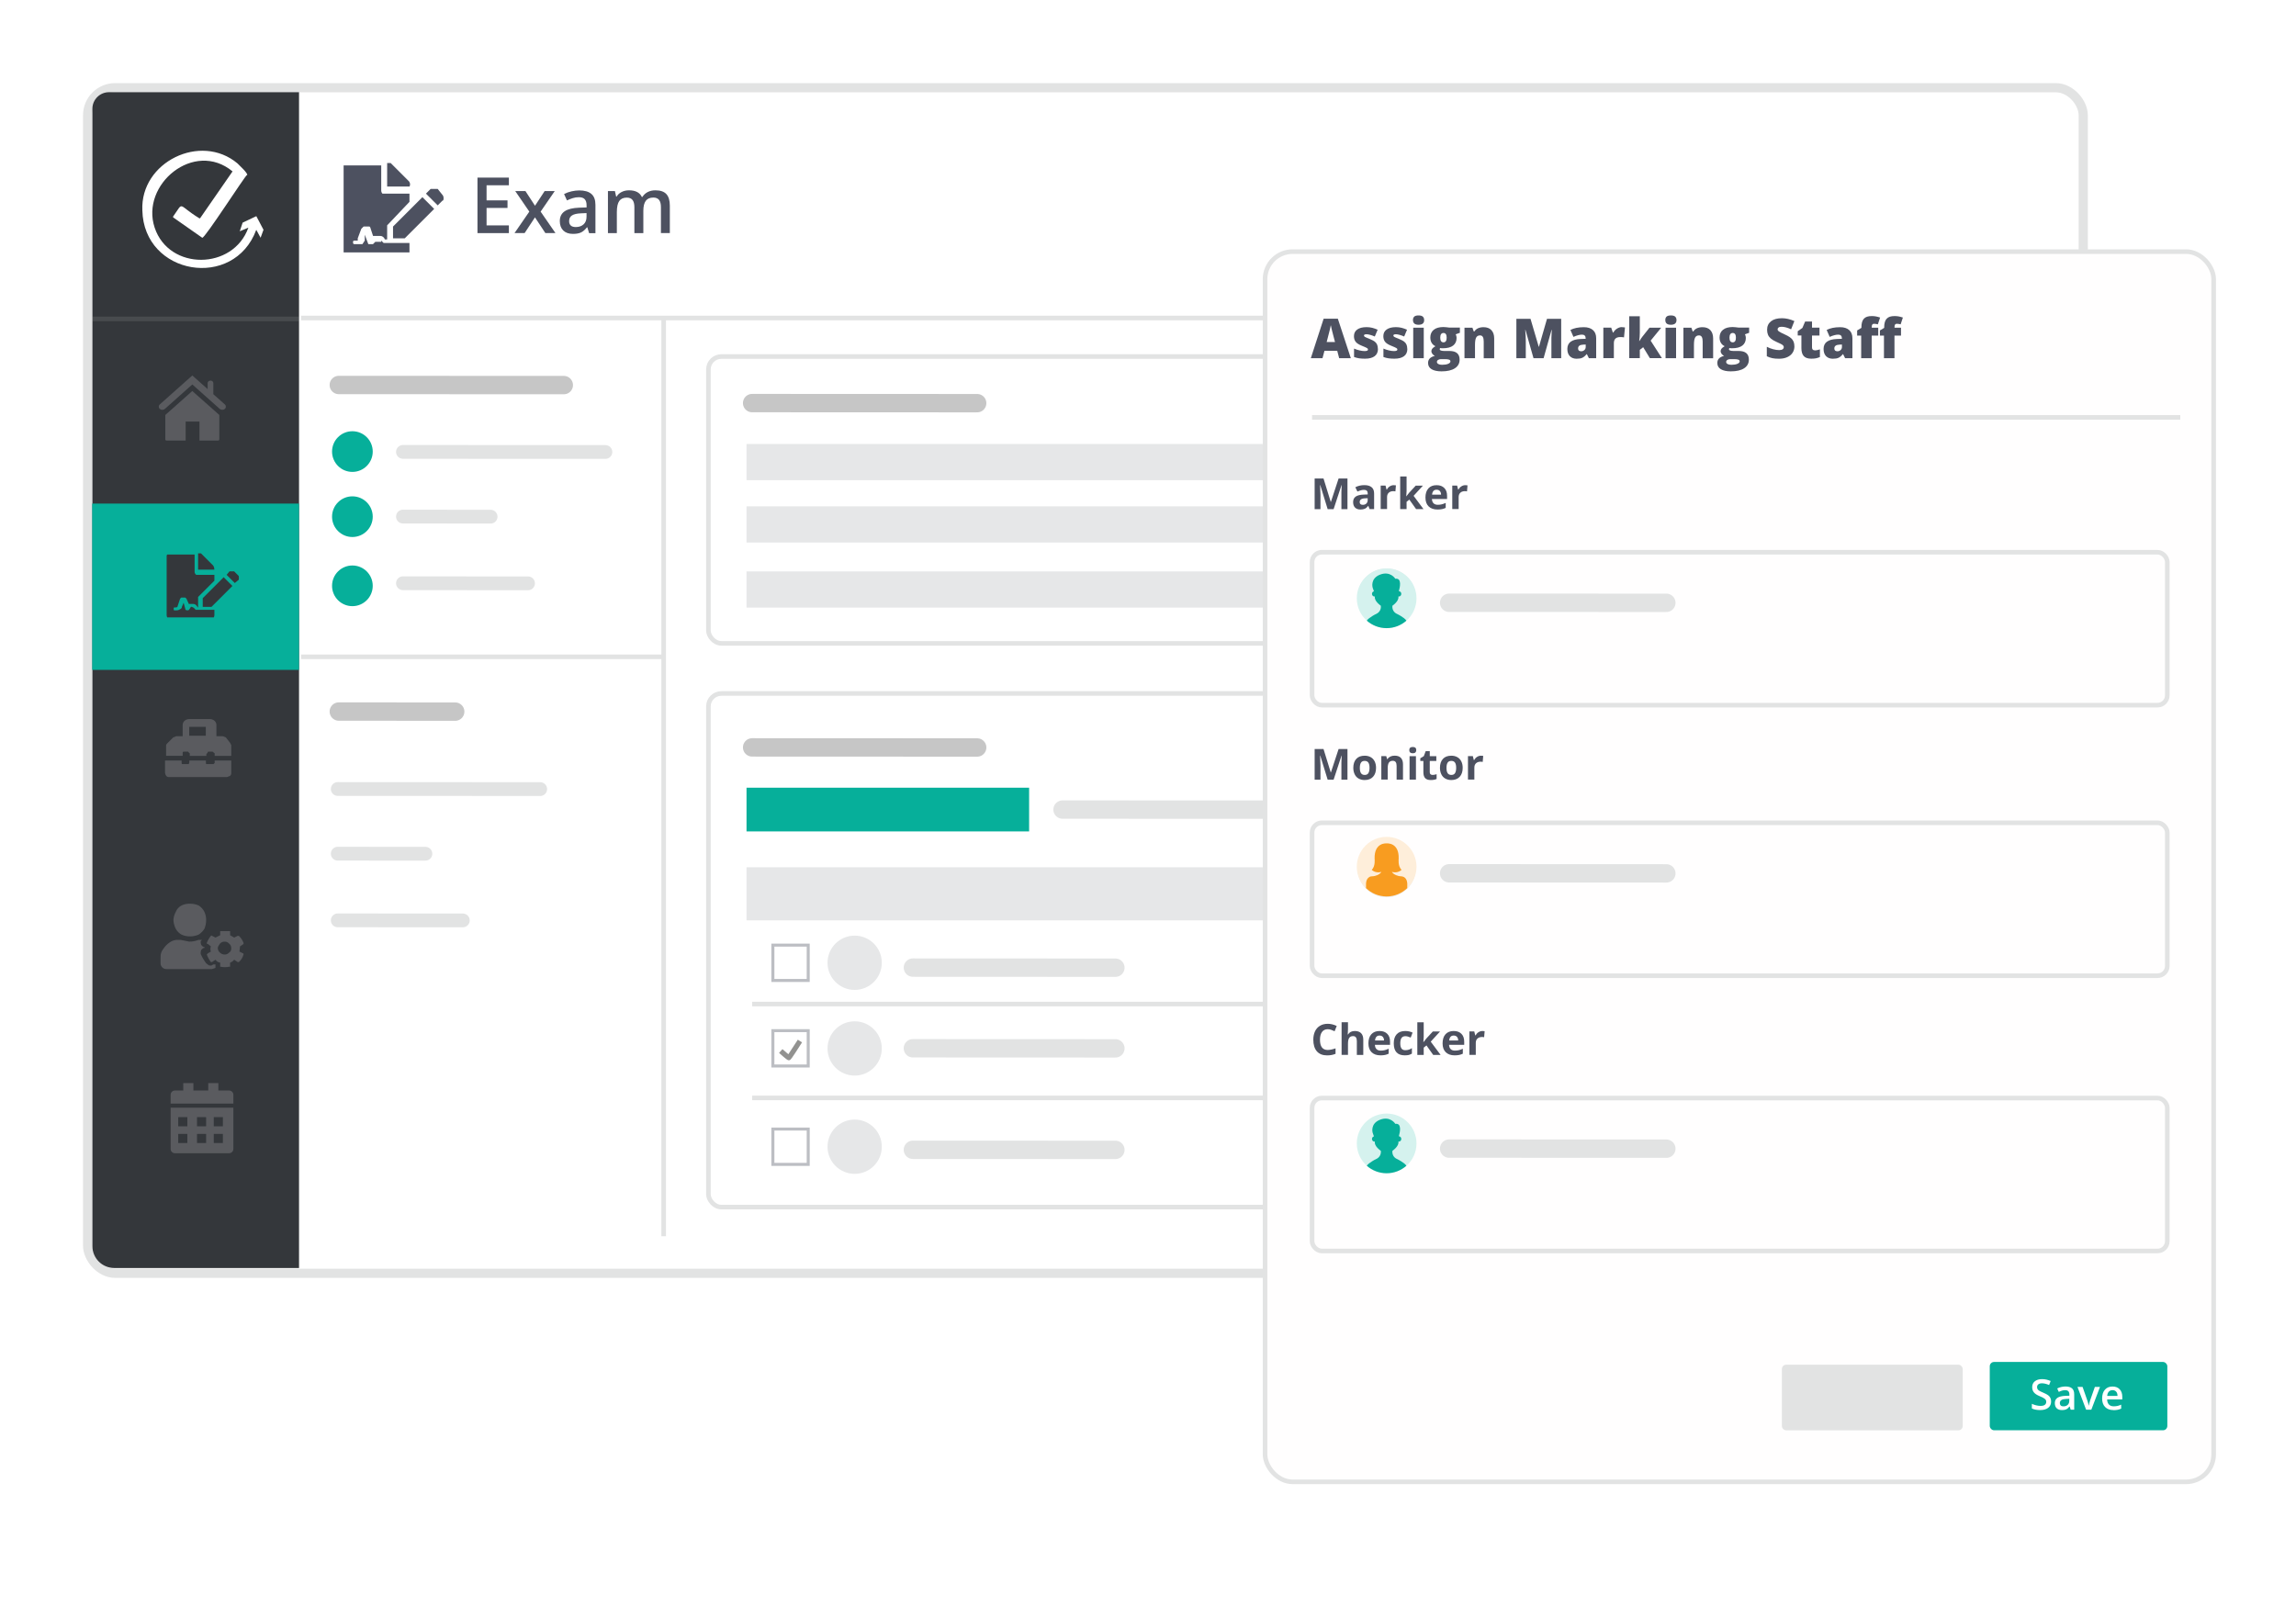<?xml version="1.0" encoding="UTF-8"?>
<svg xmlns="http://www.w3.org/2000/svg" xmlns:xlink="http://www.w3.org/1999/xlink" id="Layer_2" width="500" height="350" viewBox="0 0 500 350">
  <defs>
    <style>.cls-1,.cls-2,.cls-3{fill:#fff;}.cls-2{filter:url(#drop-shadow-14);stroke-width:2px;}.cls-2,.cls-4,.cls-3,.cls-5,.cls-6,.cls-7,.cls-8,.cls-9,.cls-10{stroke-miterlimit:10;}.cls-2,.cls-3,.cls-5,.cls-6,.cls-7,.cls-9,.cls-10{stroke:#e2e3e3;}.cls-11{opacity:.5;}.cls-4{stroke:#c6c6c6;}.cls-4,.cls-5,.cls-9{stroke-linecap:round;}.cls-4,.cls-6,.cls-8{fill:none;}.cls-4,.cls-9{stroke-width:4px;}.cls-12{fill:#34373b;}.cls-13{fill:#f89c20;}.cls-5{stroke-width:3px;}.cls-5,.cls-9{fill:#7a7d88;}.cls-7{filter:url(#drop-shadow-15);}.cls-7,.cls-10{fill:#fffefe;}.cls-14{fill:#929290;}.cls-8{opacity:.1;stroke:#fafbff;}.cls-15{fill:#bcbec3;}.cls-16{fill:#06af9a;}.cls-17{fill:#4d5160;}.cls-18{fill:#feeeda;}.cls-19{fill:#e6e7e8;}.cls-20{fill:#e2e3e3;}.cls-21{fill:#d5f2ee;}.cls-22{fill:#7f8084;}</style>
    <filter id="drop-shadow-14" filterUnits="userSpaceOnUse">
      <feOffset dx="0" dy="0"></feOffset>
      <feGaussianBlur result="blur" stdDeviation="8"></feGaussianBlur>
      <feFlood flood-color="#000" flood-opacity=".1"></feFlood>
      <feComposite in2="blur" operator="in"></feComposite>
      <feComposite in="SourceGraphic"></feComposite>
    </filter>
    <filter id="drop-shadow-15" filterUnits="userSpaceOnUse">
      <feOffset dx="0" dy="0"></feOffset>
      <feGaussianBlur result="blur-2" stdDeviation="8"></feGaussianBlur>
      <feFlood flood-color="#000" flood-opacity=".1"></feFlood>
      <feComposite in2="blur-2" operator="in"></feComposite>
      <feComposite in="SourceGraphic"></feComposite>
    </filter>
  </defs>
  <rect class="cls-2" x="19.08" y="19.1" width="434.59" height="258.22" rx="6" ry="6"></rect>
  <path class="cls-12" d="M23.73,20.08h41.39V276.17H24.89c-2.63,0-4.77-2.14-4.77-4.77V23.69c0-1.99,1.62-3.61,3.61-3.61Z"></path>
  <rect class="cls-16" x="20.07" y="109.68" width="45.05" height="36.22"></rect>
  <g class="cls-11">
    <g>
      <path class="cls-22" d="M41.88,85.16l-5.88,5.22v5.33c0,.13,.12,.24,.27,.24h4.16s0-4.14,0-4.14h3.01v4.14s4.05,0,4.05,0c.15,0,.27-.11,.27-.24v-5.33s-5.89-5.22-5.89-5.22Zm1.1,8.21"></path>
      <path class="cls-22" d="M34.8,88.08c-.3,.27-.3,.71,0,.98,.3,.27,.8,.27,1.1,0l5.98-5.33,5.98,5.33c.15,.13,.35,.2,.55,.2s.4-.07,.55-.2c.3-.27,.3-.71,0-.98l-2.5-2.22v-2.42c0-.31-.28-.55-.62-.55s-.62,.25-.62,.55v1.31s-3.34-2.97-3.34-2.97l-7.07,6.3h0Zm0,0"></path>
    </g>
  </g>
  <line class="cls-8" x1="20.12" y1="69.46" x2="65.12" y2="69.46"></line>
  <path class="cls-1" d="M57.39,50.06l-1.57-2.98-2.98,1.41-.63,1.88,1.88-.79c-3.3,9.26-17.27,9.42-20.41,0-3.14-9.42,8.64-19.16,16.96-12.25l-7.07,10.21h-.16c-4.87-2.98-3.3-3.77-5.65-.47q-.16,.16,0,.31l6.28,4.4c.47,.31,9.42-13.66,9.74-13.66s-.47-.94-.79-1.26h0l-1.26-1.26h0c-8.01-6.75-21.2-.31-20.73,10.21h0c.31,14.13,19.94,17.43,24.81,4.24l.94,1.73,.63-1.73Z"></path>
  <g class="cls-11">
    <path class="cls-22" d="M50.1,161.78l.26,.52v2.32h-3.61v-.39c0-.13,0-.26-.13-.26s-.13-.26-.39-.26h-.77c-.13,0-.26,0-.26,.26l-.26,.26v.39h-3.61v-.39c0-.13,0-.26-.13-.26s-.13-.26-.26-.26h-.9c-.13,0-.26,0-.26,.26v.64h-3.61v-2.19c0-.2,.1-.39,.26-.52l1.29-1.29,.64-.26h1.42v-2.32c-.03-.38,.11-.76,.39-1.03,.29-.24,.65-.38,1.03-.39h4.51c.38,0,.74,.15,1.03,.39,.28,.27,.42,.65,.39,1.03v2.32h1.42l.64,.26,.9,1.16Zm-3.35,4.25v-.39h3.61v2.7c.02,.24-.07,.48-.26,.64l-.64,.26h-12.62c-.24,.02-.48-.07-.64-.26-.14-.19-.23-.41-.26-.64v-2.7h3.61v.39c0,.26,0,.39,.13,.39h1.42c0-.13,.13-.13,.13-.39v-.39h3.61v.39c0,.26,0,.39,.13,.39h1.55c0-.13,.26-.13,.26-.39Zm-1.93-5.79v-1.93h-3.61v1.93h3.61Z"></path>
  </g>
  <g class="cls-11">
    <path class="cls-22" d="M46.92,210.17v.64l-.76,.25h-9.79c-.7,.07-1.32-.43-1.4-1.13,0-.09,0-.18,0-.27v-1.14c-.04-.69,.18-1.38,.64-1.91,.36-.56,.84-1.03,1.4-1.4,.52-.36,1.15-.54,1.78-.51h.51l1.91,.38c.7,.01,1.39-.12,2.03-.38h.76l-.25,.25c-.13,.25,0,.38,0,.64s.38,.51,.51,.64h.25v.25h-.25c-.25,.25-.51,.38-.51,.64s-.13,.38,0,.76c.31,.68,.69,1.32,1.14,1.91,.38,.25,.51,.51,.89,.51,.24,.02,.48-.07,.64-.25h.51v.13Zm-5.59-6.23c-.61,0-1.22-.12-1.78-.38-.54-.29-.98-.73-1.27-1.27-.3-.59-.48-1.24-.51-1.91,.03-.62,.21-1.23,.51-1.78,.24-.61,.69-1.1,1.27-1.4,.56-.26,1.17-.39,1.78-.38,.66,0,1.31,.12,1.91,.38,.55,.34,.99,.82,1.27,1.4,.26,.56,.39,1.17,.38,1.78,0,.66-.12,1.3-.38,1.91-.32,.51-.76,.95-1.27,1.27-.6,.26-1.25,.39-1.91,.38h0Zm10.81,3.31l.76,.38c.13,0,.13,.13,.13,.25-.17,.64-.52,1.22-1.02,1.65h-.25l-.76-.51c-.23,.29-.54,.52-.89,.64v.89h-.25c-.59,.13-1.19,.13-1.78,0h-.13v-.89c-.42-.05-.79-.28-1.02-.64l-.76,.51h-.25c-.37-.51-.67-1.06-.89-1.65l.25-.25,.64-.38c-.13-.37-.13-.77,0-1.14l-.64-.51c-.25,0-.25-.13-.25-.25,.22-.55,.52-1.06,.89-1.53q.13-.13,.25,0l.76,.38,1.02-.51v-.89h2.16v.89l.89,.51,.76-.38h.25c.45,.42,.8,.95,1.02,1.53v.25l-.76,.51-.13,1.14Zm-3.18,.64c.34,.01,.66-.13,.89-.38,.36-.2,.56-.61,.51-1.02,0-.4-.19-.78-.51-1.02-.23-.25-.55-.39-.89-.38-.38-.03-.75,.11-1.02,.38-.25,.38-.51,.64-.51,1.02,0,.4,.19,.78,.51,1.02,.27,.26,.64,.4,1.02,.38h0Z"></path>
  </g>
  <path class="cls-12" d="M42.25,132.44l.38,.38h4.06v1.14c0,.18-.04,.35-.13,.51h-10.14c-.09-.16-.13-.33-.13-.51v-12.81c-.01-.14,.03-.28,.13-.38h5.96v3.8c-.01,.14,.03,.28,.13,.38,.13,.25,.25,.25,.38,.25h3.8v1.27l-3.55,3.55v2.28c-.13,0-.13-.25-.25-.25-.14-.3-.43-.49-.76-.51h-1.01l-.51-1.14-.25-.25h-.89l-.25,.25-.51,1.52c0,.21-.17,.38-.38,.38h-.25c-.13,0-.25,0-.25,.13v.25c0,.13,0,.25,.13,.25h.51c.27,0,.54-.1,.76-.25,.25-.13,.38-.25,.38-.51l.38-.89,.38,1.39c0,.13,.13,.25,.38,.25s.38,0,.51-.25l.25-.38c0-.13,.13-.13,.25-.13l.51,.25Zm4.44-8.37h-3.55v-3.55h.63l2.66,2.66c.25,.38,.25,.76,.25,.89Zm-2.54,6.21l4.56-4.56,1.9,1.9-4.56,4.56h-1.9v-1.9Zm7.74-4.95c.13,.13,.13,.25,.13,.51s0,.51-.13,.51l-.76,.63-1.78-1.78,.63-.76h1.01l.89,.89Z"></path>
  <g class="cls-11">
    <path class="cls-22" d="M50.82,238.44c0-.51-.42-.93-.93-.93h-2.34v-1.62h-2.2v1.62h-3.24v-1.62h-2.2v1.62h-1.82c-.51,0-.93,.42-.93,.93v1.92h13.66v-1.92Z"></path>
    <path class="cls-22" d="M37.16,241.25v8.99c0,.51,.42,.93,.93,.93h11.8c.51,0,.93-.42,.93-.93v-8.99h-13.66Zm3.64,7.7h-1.99v-1.99h1.99v1.99Zm0-3.65h-1.99v-1.99h1.99v1.99Zm4.09,3.65h-1.99v-1.99h1.99v1.99Zm0-3.65h-1.99v-1.99h1.99v1.99Zm3.65,3.65h-1.99v-1.99h1.99v1.99Zm0-3.65h-1.99v-1.99h1.99v1.99Z"></path>
  </g>
  <g>
    <line class="cls-6" x1="65.56" y1="69.26" x2="401.14" y2="69.26"></line>
    <line class="cls-4" x1="73.78" y1="83.85" x2="122.78" y2="83.87"></line>
    <line class="cls-4" x1="73.78" y1="154.97" x2="99.13" y2="154.99"></line>
    <line class="cls-5" x1="87.75" y1="98.42" x2="131.84" y2="98.44"></line>
    <line class="cls-5" x1="87.75" y1="112.51" x2="106.84" y2="112.53"></line>
    <line class="cls-5" x1="87.75" y1="127.03" x2="114.99" y2="127.05"></line>
    <line class="cls-6" x1="144.53" y1="69.26" x2="144.53" y2="269.25"></line>
    <circle class="cls-16" cx="76.74" cy="98.35" r="4.43"></circle>
    <circle class="cls-16" cx="76.74" cy="112.53" r="4.43"></circle>
    <circle class="cls-16" cx="76.74" cy="127.59" r="4.43"></circle>
    <line class="cls-5" x1="73.55" y1="171.84" x2="117.64" y2="171.86"></line>
    <line class="cls-5" x1="73.55" y1="185.93" x2="92.64" y2="185.94"></line>
    <line class="cls-5" x1="73.55" y1="200.45" x2="100.79" y2="200.46"></line>
    <line class="cls-6" x1="65.56" y1="143.05" x2="144.53" y2="143.05"></line>
    <rect class="cls-3" x="154.27" y="77.65" width="196.42" height="62.47" rx="2.82" ry="2.82"></rect>
    <rect class="cls-3" x="154.27" y="151.04" width="196.42" height="111.86" rx="2.82" ry="2.82"></rect>
    <line class="cls-4" x1="163.79" y1="87.79" x2="212.8" y2="87.81"></line>
    <line class="cls-4" x1="163.79" y1="162.78" x2="212.8" y2="162.8"></line>
    <rect class="cls-19" x="162.57" y="96.7" width="119.97" height="7.88"></rect>
    <rect class="cls-19" x="162.57" y="110.28" width="119.97" height="7.88"></rect>
    <rect class="cls-19" x="162.57" y="124.45" width="119.97" height="7.88"></rect>
    <rect class="cls-16" x="162.57" y="171.56" width="61.54" height="9.52"></rect>
    <line class="cls-9" x1="231.39" y1="176.32" x2="275.49" y2="176.34"></line>
    <line class="cls-9" x1="198.8" y1="210.74" x2="242.9" y2="210.76"></line>
    <line class="cls-9" x1="198.8" y1="228.31" x2="242.9" y2="228.33"></line>
    <line class="cls-9" x1="198.8" y1="250.42" x2="242.9" y2="250.44"></line>
    <rect class="cls-19" x="162.57" y="188.89" width="172.79" height="11.56"></rect>
    <line class="cls-3" x1="163.79" y1="218.68" x2="335.36" y2="218.68"></line>
    <line class="cls-3" x1="163.79" y1="239.12" x2="335.36" y2="239.12"></line>
    <g>
      <rect class="cls-1" x="168.64" y="206.01" width="7.42" height="7.42"></rect>
      <path class="cls-15" d="M176.33,213.87h-8.35v-8.35h8.35v8.35Zm-7.69-.66h7.04v-7.04h-7.04v7.04Z"></path>
    </g>
    <g>
      <rect class="cls-1" x="168.64" y="246.07" width="7.42" height="7.42"></rect>
      <path class="cls-15" d="M176.33,253.93h-8.35v-8.35h8.35v8.35Zm-7.69-.66h7.04v-7.04h-7.04v7.04Z"></path>
    </g>
    <g>
      <g>
        <rect class="cls-1" x="168.64" y="224.64" width="7.42" height="7.42"></rect>
        <path class="cls-15" d="M176.33,232.5h-8.35v-8.35h8.35v8.35Zm-7.69-.66h7.04v-7.04h-7.04v7.04Z"></path>
      </g>
      <path class="cls-14" d="M171.77,230.93c-.24,0-.59-.24-2.11-1.61l.73-.82c.44,.39,.95,.84,1.29,1.11,.46-.68,1.4-2.12,2.06-3.17l.92,.59c-2.41,3.78-2.47,3.8-2.73,3.87-.06,.02-.11,.03-.17,.03Z"></path>
    </g>
    <circle class="cls-19" cx="186.12" cy="209.69" r="5.91"></circle>
    <circle class="cls-19" cx="186.12" cy="228.35" r="5.91"></circle>
    <circle class="cls-19" cx="186.12" cy="249.75" r="5.91"></circle>
  </g>
  <g>
    <g>
      <path class="cls-17" d="M110.82,50.77h-6.84v-12.09h6.84v1.67h-4.86v3.29h4.56v1.65h-4.56v3.8h4.86v1.68Z"></path>
      <path class="cls-17" d="M115.27,46.09l-3.07-4.48h2.22l2.09,3.2,2.1-3.2h2.2l-3.08,4.48,3.23,4.67h-2.2l-2.26-3.42-2.25,3.42h-2.2l3.22-4.67Z"></path>
      <path class="cls-17" d="M128.29,50.77l-.39-1.27h-.07c-.44,.56-.89,.94-1.33,1.14-.45,.2-1.02,.3-1.72,.3-.9,0-1.6-.24-2.11-.73-.5-.49-.76-1.17-.76-2.06,0-.94,.35-1.65,1.05-2.13,.7-.48,1.77-.74,3.2-.79l1.58-.05v-.49c0-.58-.14-1.02-.41-1.31-.27-.29-.7-.43-1.27-.43-.47,0-.92,.07-1.35,.21-.43,.14-.84,.3-1.24,.49l-.63-1.39c.5-.26,1.04-.46,1.63-.59,.59-.13,1.15-.2,1.67-.2,1.16,0,2.04,.25,2.64,.76s.89,1.3,.89,2.39v6.16h-1.39Zm-2.9-1.32c.71,0,1.27-.2,1.7-.59s.64-.95,.64-1.66v-.79l-1.17,.05c-.92,.03-1.58,.19-2,.46-.42,.27-.62,.69-.62,1.25,0,.41,.12,.72,.36,.95,.24,.22,.61,.33,1.09,.33Z"></path>
      <path class="cls-17" d="M140.1,50.77h-1.95v-5.64c0-.7-.13-1.22-.4-1.57-.26-.34-.68-.52-1.24-.52-.75,0-1.3,.24-1.65,.73s-.53,1.3-.53,2.44v4.56h-1.94v-9.15h1.52l.27,1.2h.1c.25-.44,.62-.77,1.1-1.01,.48-.24,1.01-.36,1.59-.36,1.41,0,2.34,.48,2.8,1.44h.13c.27-.45,.65-.8,1.14-1.06,.49-.25,1.05-.38,1.69-.38,1.09,0,1.89,.28,2.39,.83,.5,.55,.75,1.39,.75,2.52v5.96h-1.94v-5.64c0-.7-.13-1.22-.4-1.57-.27-.34-.68-.52-1.24-.52-.76,0-1.31,.24-1.66,.71-.35,.47-.53,1.2-.53,2.17v4.85Z"></path>
    </g>
    <path class="cls-17" d="M83.03,52.41l.51,.51h5.63v2.05h-14.34v-18.95h8.19v5.38c-.02,.28,.07,.56,.26,.77h5.89v1.79l-4.86,5.12v3.07h-.51c-.12-.46-.55-.78-1.02-.77h-1.54l-.51-1.54c-.02-.2-.11-.38-.26-.51h-1.28l-.51,.51-.77,2.05v.51h-.77c-.14,0-.26,.11-.26,.26h0c0,.26,0,.51,.26,.51h1.79l.51-.77v-1.28l.77,2.05h1.02l.51-.51h1.28v-.26Zm6.14-11.78h-4.86v-5.12h.77l3.84,3.84c.38,.31,.49,.85,.26,1.28h0Zm-3.58,8.71l6.4-6.4,2.56,2.56-6.4,6.4h-2.56v-2.56Zm10.75-6.91q.26,.26,.26,.77t-.26,.51l-1.02,1.02-2.56-2.56,1.02-1.02h1.54l1.02,1.28Z"></path>
  </g>
  <g>
    <rect class="cls-7" x="275.49" y="54.8" width="206.58" height="267.94" rx="6" ry="6"></rect>
    <g>
      <path class="cls-17" d="M289.12,110.88l-1.61-5.24h-.04c.06,1.07,.09,1.78,.09,2.14v3.11h-1.27v-6.68h1.93l1.58,5.11h.03l1.68-5.11h1.93v6.68h-1.32v-3.16c0-.15,0-.32,0-.52,0-.2,.02-.71,.06-1.55h-.04l-1.72,5.24h-1.3Z"></path>
      <path class="cls-17" d="M298.26,110.88l-.27-.69h-.04c-.24,.3-.48,.5-.73,.61-.25,.11-.57,.17-.97,.17-.49,0-.88-.14-1.16-.42-.28-.28-.42-.68-.42-1.2s.19-.94,.57-1.2c.38-.26,.95-.4,1.72-.43l.89-.03v-.22c0-.52-.27-.78-.8-.78-.41,0-.89,.12-1.44,.37l-.46-.94c.59-.31,1.24-.46,1.96-.46s1.21,.15,1.58,.45,.55,.75,.55,1.36v3.41h-.97Zm-.41-2.37l-.54,.02c-.41,.01-.71,.09-.91,.22s-.3,.34-.3,.61c0,.39,.23,.59,.68,.59,.32,0,.58-.09,.77-.28,.19-.19,.29-.43,.29-.74v-.42Z"></path>
      <path class="cls-17" d="M303.52,105.67c.19,0,.35,.01,.47,.04l-.11,1.31c-.11-.03-.25-.05-.41-.05-.45,0-.79,.11-1.04,.34-.25,.23-.37,.55-.37,.96v2.6h-1.39v-5.11h1.06l.21,.86h.07c.16-.29,.37-.52,.64-.69,.27-.18,.56-.26,.88-.26Z"></path>
      <path class="cls-17" d="M306.26,108.1l.61-.78,1.43-1.55h1.57l-2.03,2.22,2.15,2.89h-1.61l-1.47-2.07-.6,.48v1.59h-1.39v-7.11h1.39v3.17l-.07,1.16h.02Z"></path>
      <path class="cls-17" d="M313.04,110.97c-.82,0-1.47-.23-1.93-.68s-.69-1.1-.69-1.93,.21-1.52,.64-1.99c.43-.47,1.02-.7,1.78-.7s1.28,.21,1.69,.62,.6,.98,.6,1.71v.68h-3.3c.02,.4,.13,.71,.35,.93s.53,.33,.92,.33c.31,0,.6-.03,.87-.1s.56-.17,.86-.31v1.08c-.24,.12-.5,.21-.78,.27s-.62,.09-1.02,.09Zm-.2-4.31c-.3,0-.53,.09-.69,.28s-.26,.45-.29,.8h1.96c0-.34-.1-.61-.27-.8s-.41-.28-.7-.28Z"></path>
      <path class="cls-17" d="M319.11,105.67c.19,0,.35,.01,.47,.04l-.11,1.31c-.11-.03-.25-.05-.41-.05-.45,0-.79,.11-1.04,.34-.25,.23-.37,.55-.37,.96v2.6h-1.39v-5.11h1.06l.21,.86h.07c.16-.29,.37-.52,.64-.69,.27-.18,.56-.26,.88-.26Z"></path>
    </g>
    <line class="cls-6" x1="285.73" y1="90.91" x2="474.8" y2="90.91"></line>
    <rect class="cls-10" x="285.73" y="120.27" width="186.24" height="33.31" rx="2.13" ry="2.13"></rect>
    <g>
      <line class="cls-9" x1="315.58" y1="131.28" x2="362.88" y2="131.29"></line>
      <circle class="cls-19" cx="301.97" cy="130.15" r="6.34"></circle>
    </g>
    <g>
      <path class="cls-17" d="M289.12,169.8l-1.61-5.24h-.04c.06,1.07,.09,1.78,.09,2.14v3.11h-1.27v-6.68h1.93l1.58,5.11h.03l1.68-5.11h1.93v6.68h-1.32v-3.16c0-.15,0-.32,0-.52,0-.2,.02-.71,.06-1.55h-.04l-1.72,5.24h-1.3Z"></path>
      <path class="cls-17" d="M299.66,167.24c0,.83-.22,1.48-.66,1.95s-1.05,.7-1.83,.7c-.49,0-.92-.11-1.3-.32s-.66-.52-.86-.93-.3-.87-.3-1.41c0-.84,.22-1.48,.65-1.95s1.05-.69,1.84-.69c.49,0,.92,.11,1.3,.32s.66,.52,.86,.92,.3,.87,.3,1.4Zm-3.53,0c0,.51,.08,.89,.25,1.15,.17,.26,.44,.39,.81,.39s.64-.13,.8-.39c.16-.26,.25-.64,.25-1.15s-.08-.89-.25-1.14-.43-.38-.81-.38-.64,.13-.8,.38-.25,.63-.25,1.14Z"></path>
      <path class="cls-17" d="M305.53,169.8h-1.39v-2.99c0-.37-.07-.65-.2-.83s-.34-.28-.63-.28c-.39,0-.67,.13-.85,.39s-.26,.69-.26,1.3v2.4h-1.39v-5.11h1.07l.19,.65h.08c.16-.25,.37-.43,.64-.56,.27-.13,.58-.19,.93-.19,.59,0,1.05,.16,1.35,.48s.46,.79,.46,1.39v3.33Z"></path>
      <path class="cls-17" d="M306.9,163.37c0-.45,.25-.68,.76-.68s.76,.23,.76,.68c0,.22-.06,.38-.19,.51-.13,.12-.32,.18-.57,.18-.51,0-.76-.23-.76-.69Zm1.45,6.43h-1.39v-5.11h1.39v5.11Z"></path>
      <path class="cls-17" d="M311.97,168.78c.24,0,.54-.05,.88-.16v1.04c-.35,.16-.77,.23-1.28,.23-.56,0-.96-.14-1.22-.42-.25-.28-.38-.71-.38-1.27v-2.46h-.67v-.59l.77-.47,.4-1.08h.89v1.09h1.43v1.05h-1.43v2.46c0,.2,.06,.34,.17,.44,.11,.09,.26,.14,.44,.14Z"></path>
      <path class="cls-17" d="M318.53,167.24c0,.83-.22,1.48-.66,1.95s-1.05,.7-1.83,.7c-.49,0-.92-.11-1.3-.32s-.66-.52-.86-.93-.3-.87-.3-1.41c0-.84,.22-1.48,.65-1.95s1.05-.69,1.84-.69c.49,0,.92,.11,1.3,.32s.66,.52,.86,.92,.3,.87,.3,1.4Zm-3.53,0c0,.51,.08,.89,.25,1.15,.17,.26,.44,.39,.81,.39s.64-.13,.8-.39c.16-.26,.25-.64,.25-1.15s-.08-.89-.25-1.14-.43-.38-.81-.38-.64,.13-.8,.38-.25,.63-.25,1.14Z"></path>
      <path class="cls-17" d="M322.53,164.59c.19,0,.35,.01,.47,.04l-.11,1.31c-.11-.03-.25-.05-.41-.05-.45,0-.79,.11-1.04,.34-.25,.23-.37,.55-.37,.96v2.6h-1.39v-5.11h1.06l.21,.86h.07c.16-.29,.37-.52,.64-.69,.27-.18,.56-.26,.88-.26Z"></path>
    </g>
    <rect class="cls-10" x="285.73" y="179.2" width="186.24" height="33.31" rx="2.13" ry="2.13"></rect>
    <g>
      <line class="cls-9" x1="315.58" y1="190.2" x2="362.88" y2="190.22"></line>
      <circle class="cls-19" cx="301.97" cy="189.07" r="6.34"></circle>
    </g>
    <g>
      <path class="cls-17" d="M289.13,224.16c-.53,0-.95,.2-1.24,.6-.29,.4-.44,.96-.44,1.68,0,1.49,.56,2.24,1.68,2.24,.47,0,1.04-.12,1.71-.35v1.19c-.55,.23-1.16,.34-1.84,.34-.97,0-1.72-.3-2.23-.89s-.77-1.44-.77-2.54c0-.69,.13-1.3,.38-1.83,.25-.52,.62-.92,1.09-1.2,.47-.28,1.03-.42,1.67-.42s1.3,.16,1.96,.47l-.46,1.15c-.25-.12-.5-.22-.75-.31-.25-.09-.5-.13-.75-.13Z"></path>
      <path class="cls-17" d="M296.87,229.76h-1.39v-2.99c0-.74-.27-1.11-.82-1.11-.39,0-.67,.13-.85,.4s-.26,.69-.26,1.29v2.4h-1.39v-7.11h1.39v1.45c0,.11-.01,.38-.03,.8l-.03,.41h.07c.31-.5,.8-.75,1.48-.75,.6,0,1.06,.16,1.37,.48,.31,.32,.47,.79,.47,1.39v3.33Z"></path>
      <path class="cls-17" d="M300.62,229.85c-.82,0-1.47-.23-1.93-.68-.46-.45-.69-1.1-.69-1.93s.21-1.52,.64-1.99c.43-.47,1.02-.7,1.78-.7s1.28,.21,1.69,.62,.6,.98,.6,1.71v.68h-3.3c.02,.4,.13,.71,.35,.93,.22,.22,.53,.33,.92,.33,.31,0,.6-.03,.87-.1s.56-.17,.86-.31v1.08c-.24,.12-.5,.21-.78,.27s-.62,.09-1.02,.09Zm-.2-4.31c-.3,0-.53,.09-.69,.28s-.26,.45-.29,.8h1.96c0-.34-.1-.61-.27-.8s-.41-.28-.7-.28Z"></path>
      <path class="cls-17" d="M305.91,229.85c-1.59,0-2.39-.87-2.39-2.62,0-.87,.22-1.53,.65-1.99,.43-.46,1.05-.69,1.86-.69,.59,0,1.12,.12,1.59,.35l-.41,1.08c-.22-.09-.42-.16-.61-.22-.19-.06-.38-.08-.57-.08-.73,0-1.09,.51-1.09,1.55s.36,1.5,1.09,1.5c.27,0,.52-.04,.75-.11,.23-.07,.46-.18,.69-.34v1.19c-.23,.14-.45,.24-.68,.3-.23,.05-.52,.08-.87,.08Z"></path>
      <path class="cls-17" d="M309.99,226.98l.61-.78,1.43-1.55h1.57l-2.03,2.22,2.15,2.89h-1.61l-1.47-2.07-.6,.48v1.59h-1.39v-7.11h1.39v3.17l-.07,1.16h.02Z"></path>
      <path class="cls-17" d="M316.77,229.85c-.82,0-1.47-.23-1.93-.68-.46-.45-.69-1.1-.69-1.93s.21-1.52,.64-1.99c.43-.47,1.02-.7,1.78-.7s1.28,.21,1.69,.62,.6,.98,.6,1.71v.68h-3.3c.02,.4,.13,.71,.35,.93,.22,.22,.53,.33,.92,.33,.31,0,.6-.03,.87-.1s.56-.17,.86-.31v1.08c-.24,.12-.5,.21-.78,.27s-.62,.09-1.02,.09Zm-.2-4.31c-.3,0-.53,.09-.69,.28s-.26,.45-.29,.8h1.96c0-.34-.1-.61-.27-.8s-.41-.28-.7-.28Z"></path>
      <path class="cls-17" d="M322.84,224.55c.19,0,.35,.01,.47,.04l-.11,1.31c-.11-.03-.25-.05-.41-.05-.45,0-.79,.11-1.04,.34-.25,.23-.37,.55-.37,.96v2.6h-1.39v-5.11h1.06l.21,.86h.07c.16-.29,.37-.52,.64-.69,.27-.17,.56-.26,.88-.26Z"></path>
    </g>
    <rect class="cls-10" x="285.73" y="239.15" width="186.24" height="33.31" rx="2.13" ry="2.13"></rect>
    <g>
      <line class="cls-9" x1="315.58" y1="250.16" x2="362.88" y2="250.18"></line>
      <circle class="cls-19" cx="301.97" cy="249.03" r="6.34"></circle>
    </g>
    <g>
      <rect class="cls-20" x="388.04" y="297.23" width="39.38" height="14.29" rx=".94" ry=".94"></rect>
      <rect class="cls-16" x="433.31" y="296.63" width="38.67" height="14.88" rx=".94" ry=".94"></rect>
      <g>
        <path class="cls-1" d="M446.67,305.24c0,.58-.21,1.04-.63,1.37s-1,.5-1.74,.5-1.35-.12-1.82-.35v-1.01c.3,.14,.62,.25,.95,.33s.65,.12,.94,.12c.42,0,.74-.08,.94-.24,.2-.16,.3-.38,.3-.65,0-.25-.09-.45-.28-.62s-.57-.37-1.15-.61c-.6-.24-1.02-.52-1.26-.83-.25-.31-.37-.68-.37-1.12,0-.55,.19-.98,.58-1.29,.39-.31,.91-.47,1.57-.47s1.25,.14,1.87,.41l-.34,.87c-.58-.25-1.1-.37-1.56-.37-.35,0-.61,.08-.79,.23-.18,.15-.27,.35-.27,.6,0,.17,.04,.32,.11,.44,.07,.12,.19,.24,.35,.34s.46,.25,.89,.43c.48,.2,.83,.39,1.06,.56s.39,.37,.49,.59c.1,.22,.16,.48,.16,.77Z"></path>
        <path class="cls-1" d="M450.93,307.02l-.21-.69h-.04c-.24,.3-.48,.51-.72,.62s-.55,.16-.93,.16c-.49,0-.87-.13-1.14-.39-.27-.26-.41-.64-.41-1.12,0-.51,.19-.9,.57-1.16,.38-.26,.96-.4,1.74-.43l.86-.03v-.26c0-.32-.07-.55-.22-.71-.15-.16-.38-.24-.69-.24-.25,0-.5,.04-.73,.11-.23,.08-.46,.16-.67,.27l-.34-.75c.27-.14,.56-.25,.88-.32,.32-.07,.62-.11,.91-.11,.63,0,1.11,.14,1.43,.41,.32,.28,.48,.71,.48,1.3v3.34h-.75Zm-1.57-.72c.38,0,.69-.11,.92-.32s.35-.51,.35-.9v-.43l-.64,.03c-.5,.02-.86,.1-1.08,.25-.23,.15-.34,.37-.34,.68,0,.22,.07,.39,.2,.51,.13,.12,.33,.18,.59,.18Z"></path>
        <path class="cls-1" d="M454.29,307.02l-1.88-4.96h1.11l1.01,2.88c.17,.48,.28,.88,.31,1.18h.04c.03-.22,.13-.61,.31-1.18l1.01-2.88h1.12l-1.89,4.96h-1.14Z"></path>
        <path class="cls-1" d="M460.24,307.11c-.77,0-1.37-.22-1.81-.67-.44-.45-.65-1.07-.65-1.86s.2-1.45,.61-1.91c.4-.46,.96-.69,1.66-.69,.66,0,1.17,.2,1.55,.6,.38,.4,.57,.94,.57,1.64v.57h-3.3c.01,.48,.14,.85,.39,1.11s.59,.39,1.04,.39c.29,0,.57-.03,.82-.08,.25-.06,.52-.15,.81-.28v.86c-.26,.12-.52,.21-.78,.26-.26,.05-.56,.08-.9,.08Zm-.19-4.34c-.33,0-.6,.11-.81,.32-.2,.21-.32,.52-.36,.93h2.25c0-.41-.1-.72-.3-.93-.19-.21-.45-.32-.79-.32Z"></path>
      </g>
    </g>
    <g>
      <path class="cls-21" d="M301.97,123.81c-3.59,0-6.5,2.91-6.5,6.5,0,1.94,.85,3.68,2.19,4.87,1.15,1.01,2.66,1.63,4.31,1.63s3.16-.62,4.31-1.63c1.35-1.19,2.19-2.93,2.19-4.87,0-3.59-2.91-6.5-6.5-6.5Z"></path>
      <path class="cls-16" d="M305.77,134.65c-.33-.25-.94-.66-1.6-.97-.66-.3-1.04-1.01-.94-1.73,0-.01,0-.02,0-.03,0,0,1.5-1.01,1.29-2,0,0,.05,0,.12,0,.66-.06,.7-1.04,.05-1.15,0,0-.01,0-.02,0l-.02-.11c.2-.7,.69-2.82-.79-2.61,0,0-1.06-1.75-3.29-.91-2.24,.84-1.65,2.84-1.65,2.84l.28,.8c-.6,.15-.55,1.08,.09,1.14,.07,0,.12,0,.12,0-.21,.99,1.29,2,1.29,2,0,.01,0,.02,0,.03,.1,.71-.28,1.42-.94,1.73-.66,.3-1.26,.72-1.6,.97-.2,.15-.38,.32-.51,.53,1.15,1.01,2.66,1.63,4.31,1.63s3.16-.62,4.31-1.63c-.13-.2-.31-.38-.51-.53Z"></path>
    </g>
    <g>
      <path class="cls-21" d="M301.97,242.53c-3.59,0-6.5,2.91-6.5,6.5,0,1.94,.85,3.68,2.19,4.87,1.15,1.01,2.66,1.63,4.31,1.63s3.16-.62,4.31-1.63c1.35-1.19,2.19-2.93,2.19-4.87,0-3.59-2.91-6.5-6.5-6.5Z"></path>
      <path class="cls-16" d="M305.77,253.37c-.33-.25-.94-.66-1.6-.97-.66-.3-1.04-1.01-.94-1.73,0-.01,0-.02,0-.03,0,0,1.5-1.01,1.29-2,0,0,.05,0,.12,0,.66-.06,.7-1.04,.05-1.15,0,0-.01,0-.02,0l-.02-.11c.2-.7,.69-2.82-.79-2.61,0,0-1.06-1.75-3.29-.91-2.24,.84-1.65,2.84-1.65,2.84l.28,.8c-.6,.15-.55,1.08,.09,1.14,.07,0,.12,0,.12,0-.21,.99,1.29,2,1.29,2,0,.01,0,.02,0,.03,.1,.71-.28,1.42-.94,1.73-.66,.3-1.26,.72-1.6,.97-.2,.15-.38,.32-.51,.53,1.15,1.01,2.66,1.63,4.31,1.63s3.16-.62,4.31-1.63c-.13-.2-.31-.38-.51-.53Z"></path>
    </g>
    <g>
      <circle class="cls-18" cx="301.97" cy="188.77" r="6.5"></circle>
      <path class="cls-13" d="M305.98,191.2s0,0-.01-.01c0,0-.02-.02-.03-.02-.23-.2-.48-.27-.67-.3,0,0,0,0,0,0-.04,0-.08,0-.12-.01-.21-.01-.41-.03-.61-.08-.85-.21-1.24-.58-1.43-.88,1.35,.37,2.11-.46,2.11-.46-.84-.76-.63-2.41-.63-2.41,.12-3.63-2.62-3.34-2.62-3.34,0,0-2.73-.29-2.62,3.34,0,0,.21,1.65-.63,2.41,0,0,.75,.83,2.11,.46-.19,.3-.58,.67-1.43,.88-.2,.05-.4,.07-.61,.08-.04,0-.08,0-.12,.01,0,0,0,0,0,0,0,0-.02,0-.02,0h.01c-.14,0-.31,.05-.49,.15,0,0,0,.01,0,.02-.06,.04-.12,.08-.17,.13,0,0-.02,.02-.03,.02,0,0,0,0-.01,.01-.23,.22-.43,.58-.48,1.18v1.05c1.16,1.12,2.74,1.81,4.49,1.81s3.33-.7,4.49-1.81v-1.05c-.05-.6-.25-.96-.48-1.18Z"></path>
    </g>
  </g>
  <g>
    <path class="cls-17" d="M291.63,78.01l-.42-1.61h-2.78l-.43,1.61h-2.54l2.79-8.6h3.09l2.83,8.6h-2.53Zm-.9-3.5l-.37-1.41c-.09-.31-.19-.72-.31-1.21s-.2-.85-.24-1.07c-.04,.2-.1,.53-.21,.98s-.33,1.36-.69,2.7h1.82Z"></path>
    <path class="cls-17" d="M300.08,75.97c0,.71-.24,1.25-.73,1.61s-1.18,.54-2.09,.54c-.49,0-.92-.03-1.28-.08s-.73-.15-1.11-.29v-1.83c.36,.16,.75,.29,1.17,.39s.8,.15,1.13,.15c.5,0,.74-.11,.74-.34,0-.12-.07-.22-.21-.31s-.54-.27-1.21-.54c-.61-.25-1.04-.53-1.28-.85s-.36-.72-.36-1.21c0-.62,.24-1.1,.71-1.44s1.15-.52,2.02-.52c.44,0,.85,.05,1.23,.14s.78,.24,1.2,.42l-.62,1.48c-.3-.14-.63-.25-.97-.35s-.62-.14-.83-.14c-.38,0-.56,.09-.56,.28,0,.11,.07,.21,.2,.29s.51,.24,1.13,.49c.46,.19,.81,.38,1.04,.56s.4,.4,.5,.65,.16,.55,.16,.91Z"></path>
    <path class="cls-17" d="M306.48,75.97c0,.71-.24,1.25-.73,1.61s-1.18,.54-2.09,.54c-.49,0-.92-.03-1.28-.08s-.73-.15-1.11-.29v-1.83c.36,.16,.75,.29,1.17,.39s.8,.15,1.13,.15c.5,0,.74-.11,.74-.34,0-.12-.07-.22-.21-.31s-.54-.27-1.21-.54c-.61-.25-1.04-.53-1.28-.85s-.36-.72-.36-1.21c0-.62,.24-1.1,.71-1.44s1.15-.52,2.02-.52c.44,0,.85,.05,1.23,.14s.78,.24,1.2,.42l-.62,1.48c-.3-.14-.63-.25-.97-.35s-.62-.14-.83-.14c-.38,0-.56,.09-.56,.28,0,.11,.07,.21,.2,.29s.51,.24,1.13,.49c.46,.19,.81,.38,1.04,.56s.4,.4,.5,.65,.16,.55,.16,.91Z"></path>
    <path class="cls-17" d="M307.7,69.72c0-.34,.1-.6,.29-.77s.5-.25,.93-.25,.74,.09,.93,.26,.29,.43,.29,.76c0,.67-.41,1.01-1.22,1.01s-1.21-.34-1.21-1.01Zm2.35,8.29h-2.29v-6.64h2.29v6.64Z"></path>
    <path class="cls-17" d="M317.92,71.37v1.11l-.91,.33c.12,.23,.19,.49,.19,.79,0,.71-.25,1.27-.75,1.66s-1.25,.59-2.25,.59c-.25,0-.44-.02-.59-.05-.05,.1-.08,.2-.08,.29,0,.11,.09,.2,.28,.26s.42,.09,.72,.09h1.1c1.49,0,2.23,.63,2.23,1.88,0,.81-.34,1.44-1.03,1.89s-1.66,.67-2.9,.67c-.94,0-1.67-.16-2.18-.47s-.76-.77-.76-1.36c0-.79,.49-1.3,1.48-1.54-.2-.09-.38-.22-.53-.42s-.23-.38-.23-.57c0-.21,.06-.39,.17-.55s.35-.35,.71-.57c-.34-.15-.61-.39-.81-.71s-.3-.72-.3-1.18c0-.72,.25-1.28,.74-1.68s1.2-.6,2.11-.6c.12,0,.33,.01,.63,.04s.52,.05,.66,.08h2.31Zm-5,7.46c0,.19,.1,.34,.3,.45s.47,.17,.81,.17c.55,0,1-.07,1.33-.21s.5-.32,.5-.54c0-.18-.1-.3-.3-.37s-.49-.11-.87-.11h-.9c-.25,0-.45,.06-.62,.17s-.25,.26-.25,.42Zm.72-5.29c0,.68,.24,1.02,.71,1.02,.22,0,.39-.08,.51-.25s.18-.42,.18-.76c0-.69-.23-1.03-.69-1.03s-.71,.34-.71,1.02Z"></path>
    <path class="cls-17" d="M323.11,78.01v-3.62c0-.44-.06-.77-.19-1s-.33-.34-.61-.34c-.39,0-.67,.15-.84,.46s-.26,.84-.26,1.59v2.91h-2.29v-6.64h1.73l.29,.82h.13c.2-.31,.47-.55,.81-.7s.74-.23,1.19-.23c.73,0,1.31,.21,1.71,.64s.61,1.03,.61,1.8v4.32h-2.29Z"></path>
    <path class="cls-17" d="M333.95,78.01l-1.75-6.17h-.05c.08,1.05,.12,1.87,.12,2.45v3.72h-2.05v-8.57h3.08l1.79,6.08h.05l1.75-6.08h3.09v8.57h-2.13v-3.76c0-.2,0-.41,0-.65s.03-.82,.08-1.75h-.05l-1.73,6.16h-2.2Z"></path>
    <path class="cls-17" d="M346.01,78.01l-.44-.88h-.05c-.31,.38-.62,.64-.94,.79s-.73,.21-1.24,.21c-.62,0-1.12-.19-1.48-.56s-.54-.9-.54-1.58,.25-1.23,.74-1.58,1.21-.54,2.14-.58l1.11-.04v-.09c0-.55-.27-.82-.81-.82-.48,0-1.1,.16-1.85,.49l-.66-1.51c.77-.4,1.75-.6,2.93-.6,.85,0,1.51,.21,1.98,.63s.7,1.01,.7,1.77v4.35h-1.59Zm-1.7-1.5c.28,0,.51-.09,.71-.26s.3-.4,.3-.69v-.52l-.53,.02c-.75,.03-1.13,.3-1.13,.83,0,.41,.22,.61,.65,.61Z"></path>
    <path class="cls-17" d="M353.17,71.25c.2,0,.39,.02,.57,.05l.13,.02-.21,2.16c-.19-.05-.45-.07-.78-.07-.5,0-.86,.11-1.09,.34s-.34,.56-.34,.99v3.26h-2.29v-6.64h1.71l.36,1.06h.11c.19-.35,.46-.64,.8-.85s.69-.33,1.03-.33Z"></path>
    <path class="cls-17" d="M357.01,74.28c.28-.44,.51-.79,.71-1.03l1.49-1.88h2.55l-2.3,2.82,2.45,3.81h-2.62l-1.45-2.38-.74,.57v1.81h-2.3v-9.12h2.3v3.59c0,.61-.04,1.21-.13,1.8h.05Z"></path>
    <path class="cls-17" d="M362.65,69.72c0-.34,.1-.6,.29-.77s.5-.25,.93-.25,.74,.09,.93,.26,.29,.43,.29,.76c0,.67-.41,1.01-1.22,1.01s-1.21-.34-1.21-1.01Zm2.35,8.29h-2.29v-6.64h2.29v6.64Z"></path>
    <path class="cls-17" d="M370.79,78.01v-3.62c0-.44-.06-.77-.19-1s-.33-.34-.61-.34c-.39,0-.67,.15-.84,.46s-.26,.84-.26,1.59v2.91h-2.29v-6.64h1.73l.29,.82h.13c.2-.31,.47-.55,.81-.7s.74-.23,1.19-.23c.73,0,1.31,.21,1.71,.64s.61,1.03,.61,1.8v4.32h-2.29Z"></path>
    <path class="cls-17" d="M380.91,71.37v1.11l-.91,.33c.12,.23,.19,.49,.19,.79,0,.71-.25,1.27-.75,1.66s-1.25,.59-2.25,.59c-.25,0-.44-.02-.59-.05-.05,.1-.08,.2-.08,.29,0,.11,.09,.2,.28,.26s.42,.09,.72,.09h1.1c1.49,0,2.23,.63,2.23,1.88,0,.81-.34,1.44-1.03,1.89s-1.66,.67-2.9,.67c-.94,0-1.67-.16-2.18-.47s-.76-.77-.76-1.36c0-.79,.49-1.3,1.48-1.54-.2-.09-.38-.22-.53-.42s-.23-.38-.23-.57c0-.21,.06-.39,.17-.55s.35-.35,.71-.57c-.34-.15-.61-.39-.81-.71s-.3-.72-.3-1.18c0-.72,.25-1.28,.74-1.68s1.2-.6,2.11-.6c.12,0,.33,.01,.63,.04s.52,.05,.66,.08h2.31Zm-5,7.46c0,.19,.1,.34,.3,.45s.47,.17,.81,.17c.55,0,1-.07,1.33-.21s.5-.32,.5-.54c0-.18-.1-.3-.3-.37s-.49-.11-.87-.11h-.9c-.25,0-.45,.06-.62,.17s-.25,.26-.25,.42Zm.72-5.29c0,.68,.24,1.02,.71,1.02,.22,0,.39-.08,.51-.25s.18-.42,.18-.76c0-.69-.23-1.03-.69-1.03s-.71,.34-.71,1.02Z"></path>
    <path class="cls-17" d="M390.77,75.41c0,.53-.13,1-.4,1.42s-.66,.73-1.17,.96-1.1,.34-1.79,.34c-.57,0-1.05-.04-1.44-.12s-.79-.22-1.21-.42v-2.06c.44,.23,.9,.4,1.38,.53s.91,.19,1.31,.19c.34,0,.6-.06,.76-.18s.24-.27,.24-.46c0-.12-.03-.22-.1-.31s-.17-.18-.31-.27-.52-.27-1.14-.55c-.56-.25-.98-.5-1.26-.74s-.49-.51-.62-.82-.2-.67-.2-1.1c0-.79,.29-1.4,.86-1.85s1.36-.66,2.37-.66c.89,0,1.79,.21,2.71,.62l-.71,1.79c-.8-.37-1.49-.55-2.07-.55-.3,0-.52,.05-.66,.16s-.21,.24-.21,.39c0,.17,.09,.32,.26,.45s.65,.38,1.42,.73c.74,.33,1.25,.69,1.54,1.07s.43,.86,.43,1.44Z"></path>
    <path class="cls-17" d="M395.21,76.32c.31,0,.68-.08,1.11-.23v1.67c-.31,.13-.6,.23-.88,.28s-.61,.08-.98,.08c-.77,0-1.32-.19-1.66-.57s-.51-.96-.51-1.74v-2.74h-.8v-.93l1.02-.72,.59-1.39h1.5v1.33h1.63v1.72h-1.63v2.58c0,.43,.21,.64,.62,.64Z"></path>
    <path class="cls-17" d="M401.81,78.01l-.44-.88h-.05c-.31,.38-.62,.64-.94,.79s-.73,.21-1.24,.21c-.62,0-1.12-.19-1.48-.56s-.54-.9-.54-1.58,.25-1.23,.74-1.58,1.21-.54,2.14-.58l1.11-.04v-.09c0-.55-.27-.82-.81-.82-.48,0-1.1,.16-1.85,.49l-.66-1.51c.77-.4,1.75-.6,2.93-.6,.85,0,1.51,.21,1.98,.63s.7,1.01,.7,1.77v4.35h-1.59Zm-1.7-1.5c.28,0,.51-.09,.71-.26s.3-.4,.3-.69v-.52l-.53,.02c-.75,.03-1.13,.3-1.13,.83,0,.41,.22,.61,.65,.61Z"></path>
    <path class="cls-17" d="M409.01,73.09h-1.41v4.92h-2.29v-4.92h-.88v-1.12l.93-.56v-.11c0-.88,.18-1.5,.54-1.89s.93-.57,1.72-.57c.3,0,.59,.02,.86,.07s.59,.13,.95,.25l-.49,1.48c-.28-.08-.56-.12-.83-.12-.18,0-.3,.05-.38,.16s-.12,.28-.12,.52v.18h1.41v1.72Zm4.96,0h-1.41v4.92h-2.29v-4.92h-.88v-1.12l.93-.56v-.11c0-.88,.18-1.5,.54-1.89s.93-.57,1.72-.57c.3,0,.59,.02,.86,.07s.59,.13,.95,.25l-.49,1.48c-.28-.08-.56-.12-.83-.12-.18,0-.3,.05-.38,.16s-.12,.28-.12,.52v.18h1.41v1.72Z"></path>
  </g>
</svg>
